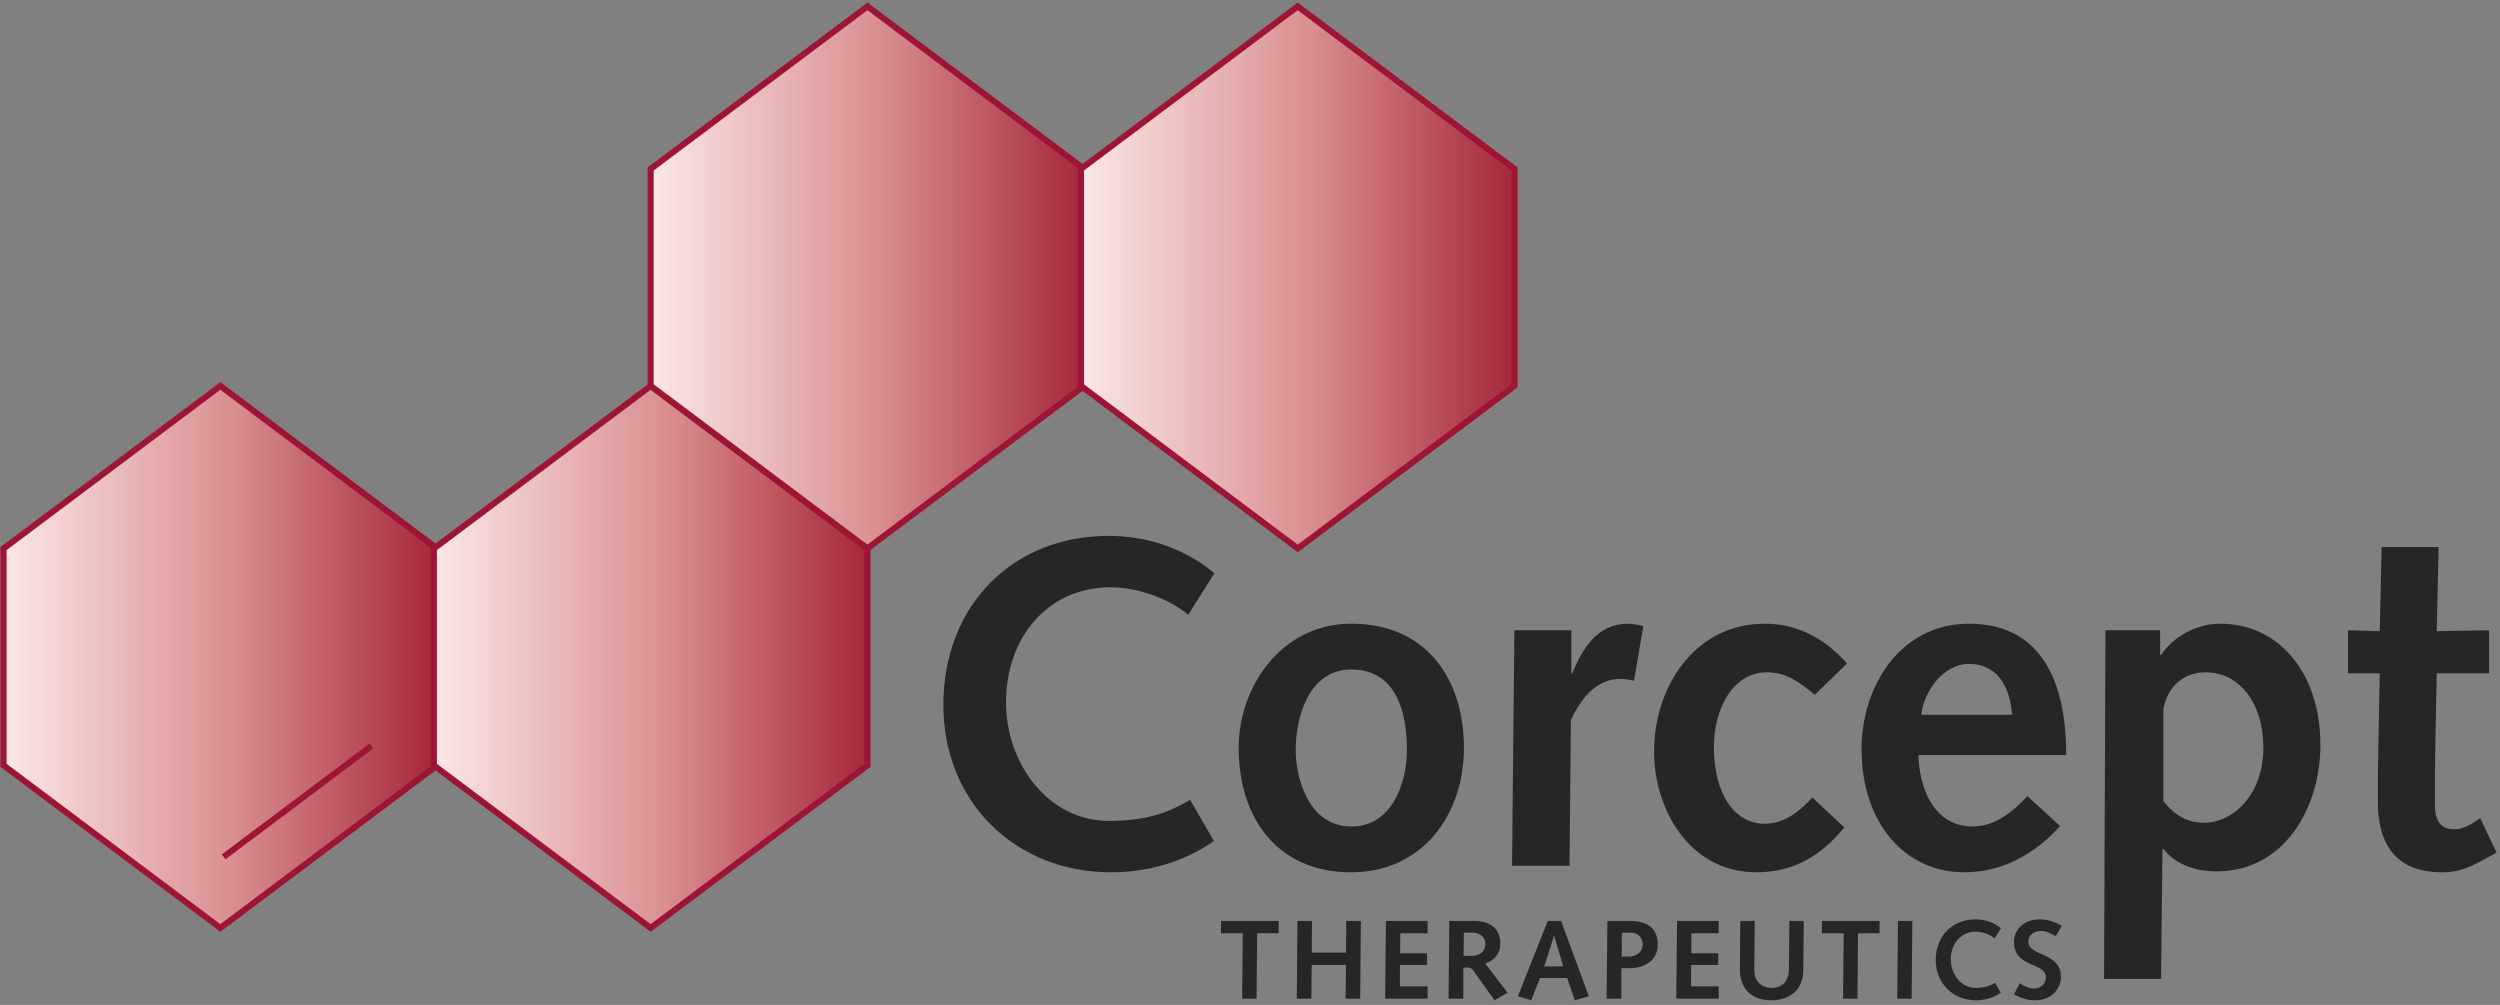 <svg xmlns="http://www.w3.org/2000/svg" xmlns:xlink="http://www.w3.org/1999/xlink" width="408px" height="164px" viewBox="0 0 408 164" version="1.1">
    <rect x="0" y="0" width="408" height="164" fill="#808080" stroke="none"/>
    <!-- Generator: Sketch 51.1 (57501) - http://www.bohemiancoding.com/sketch -->
    <title>Corcept_newlogocolor</title>
    <desc>Created with Sketch.</desc>
    <defs>
        <linearGradient x1="100%" y1="50%" x2="-2.22044605e-14%" y2="50%" id="linearGradient-1">
            <stop stop-color="#A5273A" offset="0%"/>
            <stop stop-color="#DA8F90" offset="47.696%"/>
            <stop stop-color="#FBE7E7" offset="100%"/>
        </linearGradient>
        <linearGradient x1="100%" y1="50%" x2="-2.22044605e-14%" y2="50%" id="linearGradient-2">
            <stop stop-color="#A5273A" offset="0%"/>
            <stop stop-color="#DA8F90" offset="46.625%"/>
            <stop stop-color="#FBE7E7" offset="100%"/>
        </linearGradient>
    </defs>
    <g id="Symbols" stroke="none" stroke-width="1" fill="none" fill-rule="evenodd">
        <g id="logo-/-color">
            <g id="Corcept_newlogocolor">
                <g id="Group-8" transform="translate(0, 62)">
                    <polyline id="Fill-5" fill="#F5E0D8" points="35.959 0.985 0.576 27.523 0.576 62.909 35.959 89.446 71.346 62.909 71.346 27.523 35.959 0.985"/>
                    <polyline id="Fill-7" fill="url(#linearGradient-1)" points="35.959 0.985 0.576 27.523 0.576 62.909 35.959 89.446 71.346 62.909 71.346 27.523 35.959 0.985"/>
                </g>
                <path d="M35.659,62.585 L0.076,89.273 L0.076,125.159 L35.959,152.071 L71.846,125.159 L71.846,89.273 L35.959,62.36 L35.659,62.585 Z M35.959,63.61 C36.545,64.05 70.454,89.479 70.846,89.773 C70.846,90.262 70.846,124.169 70.846,124.659 C70.454,124.953 36.545,150.381 35.959,150.821 C35.373,150.381 1.468,124.953 1.076,124.659 C1.076,124.169 1.076,90.262 1.076,89.773 C1.468,89.479 35.373,64.05 35.959,63.61 Z" id="Fill-9" fill="#9D1535"/>
                <g id="Group-14" transform="translate(70, 62)">
                    <polyline id="Fill-10" fill="#F5E0D8" points="36.188 0.985 0.801 27.523 0.801 62.909 36.188 89.446 71.57 62.909 71.57 27.523 36.188 0.985"/>
                    <polyline id="Fill-12" points="36.188 0.985 0.801 27.523 0.801 62.909 36.188 89.446 71.57 62.909 71.57 27.523 36.188 0.985"/>
                    <polyline id="Fill-13" fill="url(#linearGradient-2)" points="36.188 0.985 0.801 27.523 0.801 62.909 36.188 89.446 71.57 62.909 71.57 27.523 36.188 0.985"/>
                </g>
                <path d="M105.888,62.585 L70.301,89.273 L70.301,125.159 L106.188,152.071 L142.07,125.159 L142.07,89.273 L106.188,62.36 L105.888,62.585 Z M106.188,63.61 C106.774,64.05 140.678,89.479 141.07,89.773 C141.07,90.262 141.07,124.169 141.07,124.659 C140.678,124.953 106.774,150.381 106.188,150.821 C105.602,150.381 71.693,124.953 71.301,124.659 C71.301,124.169 71.301,90.262 71.301,89.773 C71.693,89.479 105.602,64.05 106.188,63.61 Z" id="Fill-15" fill="#9D1535"/>
                <g id="Group-19" transform="translate(106, 1)">
                    <polyline id="Fill-16" fill="#F5E0D8" points="35.564 0.041 0.182 26.577 0.182 61.966 35.564 88.503 70.949 61.966 70.949 26.577 35.564 0.041"/>
                    <polyline id="Fill-18" fill="url(#linearGradient-1)" points="35.564 0.041 0.182 26.577 0.182 61.966 35.564 88.503 70.949 61.966 70.949 26.577 35.564 0.041"/>
                </g>
                <path d="M141.265,0.641 L105.682,27.327 L105.682,63.216 L141.564,90.128 L177.449,63.216 L177.449,27.327 L141.564,0.416 L141.265,0.641 Z M141.564,1.666 C142.151,2.106 176.057,27.534 176.449,27.827 C176.449,28.317 176.449,62.227 176.449,62.716 C176.057,63.01 142.151,88.439 141.564,88.878 C140.978,88.439 107.074,63.01 106.682,62.716 C106.682,62.227 106.682,28.317 106.682,27.827 C107.074,27.534 140.978,2.106 141.564,1.666 Z" id="Fill-20" fill="#9D1535"/>
                <g id="Group-24" transform="translate(176, 1)">
                    <polyline id="Fill-21" fill="#F5E0D8" points="35.789 0.041 0.405 26.577 0.405 61.966 35.789 88.503 71.177 61.966 71.177 26.577 35.789 0.041"/>
                    <polyline id="Fill-23" fill="url(#linearGradient-1)" points="35.789 0.041 0.405 26.577 0.405 61.966 35.789 88.503 71.177 61.966 71.177 26.577 35.789 0.041"/>
                </g>
                <path d="M211.489,0.641 L175.905,27.327 L175.905,63.216 L211.789,90.128 L247.677,63.216 L247.677,27.327 L211.789,0.416 L211.489,0.641 Z M211.789,1.666 C212.376,2.106 246.284,27.534 246.677,27.827 C246.677,28.317 246.677,62.227 246.677,62.716 C246.284,63.01 212.376,88.439 211.789,88.878 C211.202,88.439 177.297,63.01 176.905,62.716 C176.905,62.227 176.905,28.317 176.905,27.827 C177.297,27.534 211.202,2.106 211.789,1.666 Z" id="Fill-25" fill="#9D1535"/>
                <polyline id="Fill-26" fill="#9D1535" points="36.2 139.434 36.8 140.235 60.927 122.137 60.327 121.336 36.2 139.434"/>
                <polyline id="Fill-27" fill="#262626" points="202.813 152.31 199.256 152.31 199.27 150.291 208.682 150.291 208.668 152.31 205.162 152.31 205.068 162.985 202.722 162.985 202.813 152.31"/>
                <polyline id="Fill-28" fill="#262626" points="211.746 150.291 214.117 150.291 214.076 155.464 219.668 155.464 219.707 150.291 222.092 150.291 221.983 162.985 219.6 162.985 219.668 157.481 214.076 157.481 214.003 162.985 211.635 162.985 211.746 150.291"/>
                <polyline id="Fill-29" fill="#262626" points="226.184 150.291 232.977 150.291 232.977 152.31 228.533 152.31 228.496 155.572 232.896 155.572 232.896 157.481 228.478 157.481 228.457 160.967 232.977 160.967 232.977 162.985 226.057 162.985 226.184 150.291"/>
                <path d="M238.859,155.997 L238.896,152.197 L240.256,152.197 C241.445,152.197 242.402,152.823 242.402,154.031 C242.402,155.684 241.004,155.997 240.311,155.997 L238.859,155.997 Z M236.4,162.985 L238.807,162.985 L238.82,157.905 L239.56,157.905 C239.906,157.905 240.18,158.031 240.398,158.341 L243.918,163.245 L246.015,161.996 L242.402,157.261 C243.891,156.73 244.859,155.572 244.859,153.958 C244.859,151.94 243.607,150.291 240.545,150.291 L236.531,150.291 L236.4,162.985 Z" id="Fill-30" fill="#262626"/>
                <path d="M255.113,157.703 L252.018,157.703 L253.611,152.746 L253.647,152.746 L255.113,157.703 Z M251.331,159.608 L255.756,159.608 L257.005,163.245 L259.295,162.584 L254.766,150.291 L252.601,150.291 L247.724,162.584 L249.9,163.245 L251.331,159.608 Z" id="Fill-31" fill="#262626"/>
                <path d="M264.654,156.104 L264.693,152.197 L265.938,152.197 C267.645,152.197 268.087,153.37 268.087,154.144 C268.087,155.332 267.113,156.104 265.849,156.104 L264.654,156.104 Z M262.195,162.985 L264.597,162.985 L264.617,158.012 L265.917,158.012 C268.379,158.012 270.542,156.766 270.542,154.162 C270.542,151.794 269.222,150.291 265.901,150.291 L262.326,150.291 L262.195,162.985 Z" id="Fill-32" fill="#262626"/>
                <polyline id="Fill-33" fill="#262626" points="273.697 150.291 280.485 150.291 280.485 152.31 276.051 152.31 276.01 155.572 280.416 155.572 280.416 157.481 275.989 157.481 275.973 160.967 280.485 160.967 280.485 162.985 273.566 162.985 273.697 150.291"/>
                <path d="M294.296,158.398 C294.264,161.518 292.101,163.245 289.069,163.245 C286.063,163.245 283.953,161.556 283.953,158.271 C283.953,155.612 284.008,152.952 284.021,150.291 L286.375,150.291 C286.357,152.987 286.3,155.703 286.3,158.398 C286.3,160.179 287.544,161.225 289.104,161.225 C290.959,161.225 291.933,159.994 291.951,158.271 L292.024,150.291 L294.374,150.291 L294.296,158.398" id="Fill-34" fill="#262626"/>
                <polyline id="Fill-35" fill="#262626" points="300.886 152.31 297.324 152.31 297.345 150.291 306.751 150.291 306.735 152.31 303.229 152.31 303.142 162.985 300.792 162.985 300.886 152.31"/>
                <polyline id="Fill-36" fill="#262626" points="309.748 150.291 312.095 150.291 311.979 162.985 309.633 162.985 309.748 150.291"/>
                <path d="M326.527,162.013 C325.356,162.839 323.926,163.245 322.497,163.245 C318.715,163.245 315.909,160.471 315.909,156.675 C315.909,152.765 318.623,150.034 322.407,150.034 C323.907,150.034 325.396,150.528 326.55,151.498 L325.521,153.134 C324.75,152.477 323.484,152.049 322.479,152.049 C319.999,152.049 318.368,154.031 318.368,156.565 C318.368,158.986 320.038,161.225 322.407,161.225 C324.02,161.225 324.826,160.84 325.598,160.399 L326.527,162.013" id="Fill-37" fill="#262626"/>
                <path d="M329.616,160.471 C330.201,160.877 331.152,161.333 331.853,161.333 C333.152,161.333 333.89,160.508 333.89,159.499 C333.866,156.966 328.679,158.053 328.679,153.721 C328.679,151.647 330.362,150.034 332.911,150.034 C334.179,150.034 335.409,150.475 336.491,151.098 L335.504,152.786 C334.729,152.363 334.014,151.94 333.1,151.94 C332.034,151.94 331.025,152.51 331.025,153.647 C331.025,156.143 336.344,155.356 336.344,159.407 C336.344,161.573 334.602,163.245 332.145,163.245 C330.913,163.245 329.761,162.891 328.695,162.27 L329.616,160.471" id="Fill-38" fill="#262626"/>
                <path d="M198.111,137.25 C193.232,140.683 187.28,142.358 181.334,142.358 C165.622,142.358 153.956,130.843 153.956,115.061 C153.956,98.815 165.243,87.454 180.953,87.454 C187.208,87.454 193.383,89.512 198.19,93.554 L193.917,100.338 C190.713,97.593 185.455,95.843 181.254,95.843 C170.964,95.843 164.18,104.078 164.18,114.6 C164.18,124.668 171.115,133.972 180.953,133.972 C187.665,133.972 191.018,132.368 194.222,130.537 L198.111,137.25" id="Fill-39" fill="#262626"/>
                <path d="M211.456,122.378 C211.456,117.043 213.59,109.262 220.532,109.262 C226.78,109.262 229.609,114.37 229.609,122.378 C229.609,127.716 227.24,134.885 220.532,134.885 C213.59,134.885 211.456,127.032 211.456,122.378 Z M202.149,122.075 C202.149,132.978 208.024,142.358 220.532,142.358 C232.119,142.358 238.912,132.978 238.912,122.075 C238.912,110.712 232.729,101.788 220.532,101.788 C209.244,101.788 202.149,111.93 202.149,122.075 Z" id="Fill-40" fill="#262626"/>
                <path d="M247.146,102.859 L256.447,102.859 L256.447,109.872 L256.527,110.025 C258.354,105.604 260.719,101.94 265.444,101.788 C266.362,101.788 267.279,101.94 268.19,102.169 L266.673,111.093 C265.91,110.937 265.141,110.787 264.452,110.787 C260.867,110.787 258.277,113.458 256.366,117.499 L256.144,141.289 L246.766,141.289 L247.146,102.859" id="Fill-41" fill="#262626"/>
                <path d="M300.982,135.037 C297.249,139.618 292.745,142.358 286.648,142.358 C275.663,142.358 269.945,131.988 269.945,122.684 C269.945,112.083 276.579,101.788 288.018,101.788 C293.662,101.788 298.007,104.456 301.444,108.272 L296.177,113.38 C293.815,111.473 291.683,109.721 288.403,109.721 C282.604,109.721 279.709,115.977 279.709,121.844 C279.709,129.928 283.289,134.43 287.946,134.43 C291.375,134.43 293.662,132.368 295.798,130.157 L300.982,135.037" id="Fill-42" fill="#262626"/>
                <path d="M313.566,116.659 C313.943,112.848 317.149,108.349 321.34,108.349 C326.227,108.349 328.133,112.544 328.357,116.659 L313.566,116.659 Z M337.205,123.217 C337.205,109.794 332.172,101.788 321.34,101.788 C310.131,101.788 303.805,112.009 303.805,122.225 C303.805,134.276 310.822,142.358 320.582,142.358 C326.833,142.358 332.172,139.309 336.211,134.808 L330.874,129.928 C328.509,132.449 325.615,134.885 321.953,134.885 C315.551,134.885 313.186,128.481 313.105,123.217 L337.205,123.217 Z" id="Fill-43" fill="#262626"/>
                <path d="M353.066,115.745 C353.604,112.464 356.042,109.721 359.928,109.721 C365.496,109.721 369.384,114.755 369.384,121.999 C369.384,129.699 364.434,134.276 359.7,134.276 C356.35,134.276 354.363,132.368 353.066,130.766 L353.066,115.745 Z M343.383,159.747 L352.686,159.747 L352.915,138.542 L353.066,138.542 C355.202,141.289 358.631,142.206 361.763,142.206 C372.746,142.206 378.691,131.913 378.691,121.541 C378.691,109.947 371.981,101.788 362.366,101.788 C358.329,101.788 354.594,103.999 352.686,106.897 L352.533,106.897 L352.533,102.859 L343.612,102.859 L343.383,159.747 Z" id="Fill-44" fill="#262626"/>
                <path d="M407.439,139.156 L404.312,140.835 C401.875,142.206 399.657,142.358 398.521,142.358 C392.113,142.358 388.067,139.004 388.067,130.843 C388.067,129.088 388.067,124.975 388.147,121.616 L388.375,109.872 L383.192,109.872 L383.192,102.859 L388.375,103.006 L388.681,89.283 L397.983,89.283 L397.676,103.006 L406.223,102.859 L406.223,109.872 L397.676,109.872 L397.452,121.157 C397.377,124.975 397.377,128.481 397.377,131.301 C397.377,133.817 398.215,135.343 400.505,135.343 C402.103,135.343 403.472,134.43 404.771,133.514 L407.439,139.156" id="Fill-45" fill="#262626"/>
            </g>
        </g>
    </g>
</svg>